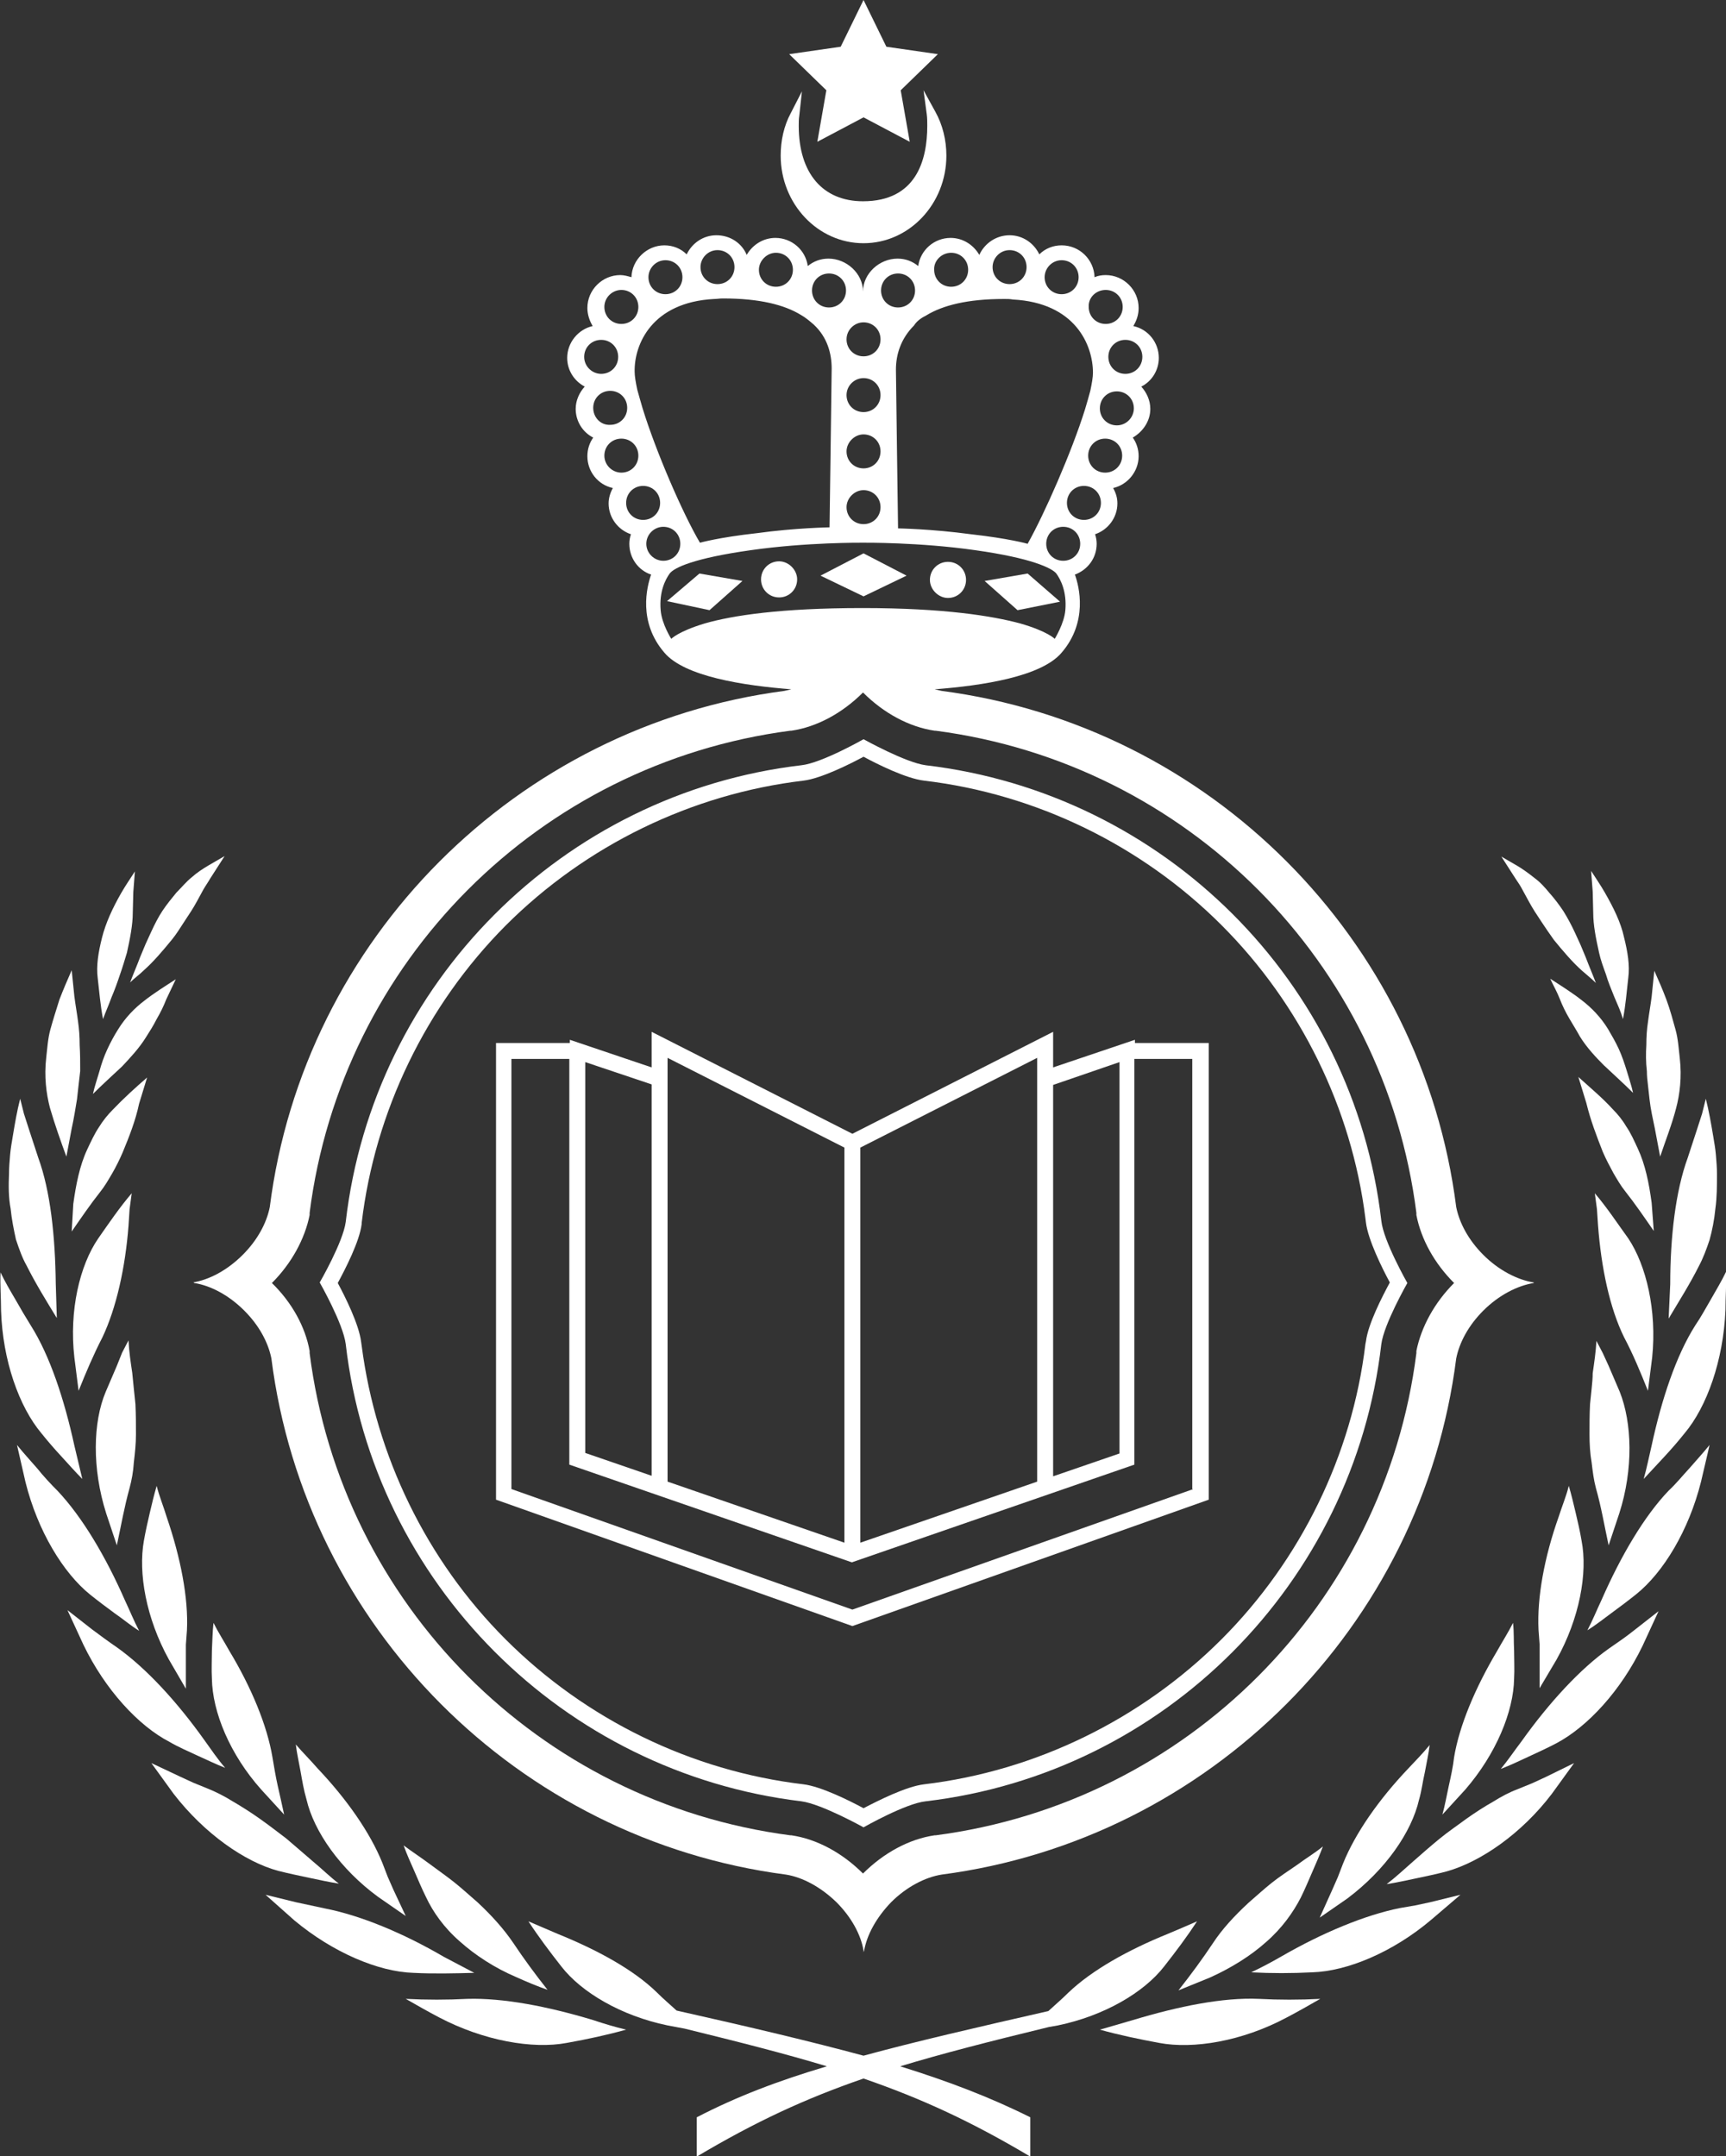 <?xml version="1.0" encoding="utf-8"?>
<!-- Generator: Adobe Illustrator 26.1.0, SVG Export Plug-In . SVG Version: 6.00 Build 0)  -->
<svg version="1.1" id="Group_739" xmlns="http://www.w3.org/2000/svg" xmlns:xlink="http://www.w3.org/1999/xlink" x="0px" y="0px"
	 viewBox="0 0 32.5 40.6" style="enable-background:new 0 0 32.5 40.6;" xml:space="preserve">
<rect x="0" y="0" width="32.5" height="40.6" fill="#333333" stroke="none"/>
<style type="text/css">
	.st0{fill:#FFFFFF;}
</style>
<g>
	<g>
		<path class="st0" d="M6.51,25.31c0.52,4.5,4.09,8.07,8.58,8.61c0.38,0.05,1.17,0.49,1.17,0.49s0.79-0.45,1.17-0.49
			c4.5-0.53,8.06-4.11,8.58-8.61l0,0c0.05-0.38,0.49-1.15,0.49-1.15s-0.45-0.79-0.49-1.17l0,0c-0.52-4.5-4.09-8.05-8.58-8.58
			c-0.38-0.05-1.17-0.49-1.17-0.49s-0.79,0.45-1.17,0.49c-4.5,0.53-8.06,4.11-8.58,8.6v0c-0.05,0.38-0.49,1.14-0.49,1.14
			S6.46,24.92,6.51,25.31L6.51,25.31z M6.36,24.16c0.14-0.26,0.41-0.78,0.45-1.11l0-0.02v0c0.25-2.1,1.21-4.09,2.71-5.6
			c1.51-1.51,3.5-2.48,5.61-2.73c0.33-0.04,0.87-0.31,1.13-0.45c0.26,0.14,0.8,0.41,1.14,0.45c2.11,0.25,4.1,1.22,5.6,2.72
			c1.49,1.49,2.45,3.45,2.71,5.52l0.01,0.08c0.04,0.33,0.31,0.87,0.45,1.13c-0.14,0.26-0.41,0.78-0.45,1.11l-0.01,0.05
			c-0.25,2.09-1.22,4.07-2.71,5.56c-1.51,1.51-3.5,2.48-5.6,2.73c-0.34,0.04-0.87,0.31-1.14,0.45c-0.26-0.14-0.8-0.41-1.13-0.45
			c-2.11-0.25-4.1-1.22-5.61-2.73c-1.49-1.49-2.44-3.45-2.71-5.53L6.8,25.27C6.76,24.94,6.5,24.42,6.36,24.16z"/>
		<path class="st0" d="M3.65,24.15L3.65,24.15L3.65,24.15c0,0.01,0.01,0.01,0.01,0.01c0.31,0.05,0.65,0.23,0.94,0.52
			c0.28,0.28,0.45,0.6,0.51,0.9c0.64,5.05,4.64,9.06,9.69,9.72c0.31,0.05,0.65,0.23,0.95,0.52c0.28,0.28,0.46,0.61,0.51,0.91
			c0,0.01,0,0.02,0,0.03c0,0,0,0,0,0.01c0-0.01,0-0.02,0.01-0.03c0.05-0.3,0.23-0.63,0.51-0.92c0.29-0.29,0.64-0.47,0.95-0.52
			c5.04-0.66,9.05-4.67,9.69-9.72c0.06-0.3,0.23-0.62,0.51-0.9c0.29-0.29,0.64-0.47,0.95-0.52v-0.01c-0.31-0.05-0.66-0.23-0.95-0.52
			c-0.28-0.28-0.45-0.6-0.51-0.9c-0.64-5.05-4.64-9.06-9.69-9.72c-0.04-0.01-0.09-0.02-0.13-0.03c0.91-0.07,2.01-0.24,2.39-0.69
			c0.5-0.58,0.33-1.25,0.25-1.47c0.24-0.09,0.41-0.31,0.41-0.58c0-0.06-0.01-0.12-0.03-0.18c0.24-0.08,0.42-0.31,0.42-0.58
			c0-0.11-0.03-0.2-0.08-0.29c0.27-0.06,0.48-0.31,0.48-0.6c0-0.13-0.04-0.25-0.11-0.35c0.19-0.11,0.33-0.31,0.33-0.54
			c0-0.16-0.07-0.31-0.17-0.42c0.2-0.1,0.33-0.31,0.33-0.54c0-0.29-0.2-0.54-0.48-0.6c0.06-0.1,0.1-0.21,0.1-0.34
			c0-0.34-0.28-0.62-0.62-0.62c-0.07,0-0.14,0.01-0.21,0.04c-0.01-0.33-0.28-0.6-0.62-0.6c-0.16,0-0.31,0.06-0.42,0.17
			c-0.1-0.21-0.31-0.36-0.56-0.36c-0.25,0-0.47,0.15-0.57,0.37c-0.11-0.19-0.31-0.32-0.54-0.32c-0.31,0-0.57,0.23-0.61,0.53
			c-0.11-0.09-0.24-0.14-0.39-0.14c-0.34,0-0.65,0.28-0.65,0.62c0-0.34-0.31-0.62-0.65-0.62c-0.15,0-0.28,0.05-0.39,0.14
			c-0.04-0.3-0.3-0.53-0.61-0.53c-0.23,0-0.43,0.13-0.54,0.32c-0.09-0.22-0.31-0.37-0.57-0.37c-0.25,0-0.46,0.15-0.56,0.36
			c-0.11-0.11-0.26-0.17-0.42-0.17c-0.33,0-0.61,0.27-0.62,0.6c-0.07-0.02-0.14-0.04-0.21-0.04c-0.34,0-0.62,0.28-0.62,0.62
			c0,0.12,0.04,0.24,0.1,0.34c-0.27,0.06-0.48,0.31-0.48,0.6c0,0.24,0.14,0.44,0.33,0.54c-0.1,0.11-0.17,0.26-0.17,0.42
			c0,0.23,0.13,0.44,0.33,0.54c-0.07,0.1-0.11,0.22-0.11,0.35c0,0.29,0.2,0.54,0.48,0.6c-0.05,0.09-0.08,0.19-0.08,0.29
			c0,0.27,0.18,0.5,0.42,0.58c-0.02,0.06-0.03,0.12-0.03,0.18c0,0.27,0.17,0.5,0.41,0.58c-0.08,0.23-0.25,0.89,0.25,1.47
			c0.38,0.45,1.49,0.62,2.39,0.69c-0.04,0.01-0.09,0.02-0.13,0.03c-5.04,0.66-9.05,4.67-9.69,9.72c-0.06,0.3-0.23,0.62-0.51,0.9
			c-0.29,0.29-0.63,0.47-0.94,0.52C3.66,24.15,3.65,24.15,3.65,24.15z M20.02,10.56c-0.18,0-0.32-0.14-0.32-0.32
			s0.14-0.32,0.32-0.32c0.18,0,0.32,0.14,0.32,0.32S20.2,10.56,20.02,10.56z M20.41,9.79c-0.18,0-0.32-0.14-0.32-0.32
			c0-0.18,0.14-0.32,0.32-0.32c0.18,0,0.32,0.14,0.32,0.32C20.73,9.65,20.59,9.79,20.41,9.79z M20.81,8.9
			c-0.18,0-0.32-0.14-0.32-0.32c0-0.18,0.14-0.32,0.32-0.32c0.18,0,0.32,0.14,0.32,0.32C21.13,8.76,20.99,8.9,20.81,8.9z
			 M21.03,8.01c-0.18,0-0.32-0.14-0.32-0.32c0-0.18,0.14-0.32,0.32-0.32c0.18,0,0.32,0.14,0.32,0.32
			C21.35,7.86,21.21,8.01,21.03,8.01z M21.51,6.72c0,0.18-0.14,0.32-0.32,0.32c-0.18,0-0.32-0.14-0.32-0.32s0.14-0.32,0.32-0.32
			C21.37,6.4,21.51,6.54,21.51,6.72z M20.82,5.46c0.18,0,0.32,0.14,0.32,0.32c0,0.18-0.14,0.32-0.32,0.32
			c-0.18,0-0.32-0.14-0.32-0.32C20.49,5.6,20.64,5.46,20.82,5.46z M19.99,4.9c0.18,0,0.32,0.14,0.32,0.32
			c0,0.18-0.14,0.32-0.32,0.32c-0.18,0-0.32-0.14-0.32-0.32C19.67,5.05,19.81,4.9,19.99,4.9z M19.01,4.71
			c0.18,0,0.32,0.14,0.32,0.32c0,0.18-0.14,0.32-0.32,0.32c-0.18,0-0.32-0.14-0.32-0.32C18.69,4.86,18.83,4.71,19.01,4.71z
			 M17.91,4.76c0.18,0,0.32,0.14,0.32,0.32c0,0.18-0.14,0.32-0.32,0.32c-0.18,0-0.32-0.14-0.32-0.32
			C17.58,4.91,17.73,4.76,17.91,4.76z M17.44,5.94c0.31-0.19,0.78-0.31,1.46-0.31c0.01,0,0.01,0,0.02,0c0.05,0,0.1,0,0.15,0.01
			c1.18,0.06,1.51,0.86,1.51,1.38c0,0.08-0.02,0.2-0.05,0.34c-0.03,0.11-0.06,0.22-0.1,0.35c-0.25,0.8-0.76,1.96-1.08,2.53
			c0,0-0.35-0.1-1.07-0.18c-0.74-0.1-1.37-0.11-1.37-0.11s-0.04-2.89-0.04-2.99c0-0.28,0.09-0.58,0.34-0.83
			C17.26,6.05,17.34,5.99,17.44,5.94z M16.91,5.15c0.18,0,0.32,0.14,0.32,0.32c0,0.18-0.14,0.32-0.32,0.32
			c-0.18,0-0.32-0.14-0.32-0.32C16.59,5.29,16.73,5.15,16.91,5.15z M16.26,6.07c0.18,0,0.32,0.14,0.32,0.32
			c0,0.18-0.14,0.32-0.32,0.32c-0.18,0-0.32-0.14-0.32-0.32C15.94,6.21,16.09,6.07,16.26,6.07z M16.26,7.12
			c0.18,0,0.32,0.14,0.32,0.32c0,0.18-0.14,0.32-0.32,0.32c-0.18,0-0.32-0.14-0.32-0.32C15.94,7.26,16.09,7.12,16.26,7.12z
			 M16.26,8.18c0.18,0,0.32,0.14,0.32,0.32c0,0.18-0.14,0.32-0.32,0.32c-0.18,0-0.32-0.14-0.32-0.32
			C15.94,8.33,16.09,8.18,16.26,8.18z M16.26,9.23c0.18,0,0.32,0.14,0.32,0.32c0,0.18-0.14,0.32-0.32,0.32
			c-0.18,0-0.32-0.14-0.32-0.32C15.94,9.38,16.09,9.23,16.26,9.23z M15.61,5.15c0.18,0,0.32,0.14,0.32,0.32
			c0,0.18-0.14,0.32-0.32,0.32c-0.18,0-0.32-0.14-0.32-0.32C15.29,5.29,15.43,5.15,15.61,5.15z M14.61,4.76
			c0.18,0,0.32,0.14,0.32,0.32c0,0.18-0.14,0.32-0.32,0.32c-0.18,0-0.32-0.14-0.32-0.32C14.29,4.91,14.44,4.76,14.61,4.76z
			 M13.51,4.71c0.18,0,0.32,0.14,0.32,0.32c0,0.18-0.14,0.32-0.32,0.32c-0.18,0-0.32-0.14-0.32-0.32
			C13.19,4.86,13.33,4.71,13.51,4.71z M12.53,4.9c0.18,0,0.32,0.14,0.32,0.32c0,0.18-0.14,0.32-0.32,0.32s-0.32-0.14-0.32-0.32
			C12.21,5.05,12.35,4.9,12.53,4.9z M13.45,5.63c0.05,0,0.1-0.01,0.15-0.01c0.01,0,0.02,0,0.02,0c0.68,0,1.15,0.12,1.46,0.31
			c0.09,0.05,0.17,0.12,0.24,0.18c0.26,0.24,0.34,0.55,0.34,0.83c0,0.1-0.04,2.99-0.04,2.99s-0.64,0.01-1.37,0.11
			c-0.72,0.08-1.07,0.18-1.07,0.18c-0.33-0.56-0.83-1.72-1.08-2.53c-0.04-0.13-0.07-0.25-0.1-0.35c-0.03-0.14-0.05-0.26-0.05-0.34
			C11.94,6.49,12.27,5.69,13.45,5.63z M11.7,5.46c0.18,0,0.32,0.14,0.32,0.32c0,0.18-0.14,0.32-0.32,0.32
			c-0.18,0-0.32-0.14-0.32-0.32C11.38,5.6,11.53,5.46,11.7,5.46z M11,6.72c0-0.18,0.14-0.32,0.32-0.32c0.18,0,0.32,0.14,0.32,0.32
			s-0.14,0.32-0.32,0.32C11.15,7.04,11,6.9,11,6.72z M11.17,7.68c0-0.18,0.14-0.32,0.32-0.32c0.18,0,0.32,0.14,0.32,0.32
			c0,0.18-0.14,0.32-0.32,0.32C11.31,8.01,11.17,7.86,11.17,7.68z M11.38,8.58c0-0.18,0.14-0.32,0.32-0.32
			c0.18,0,0.32,0.14,0.32,0.32c0,0.18-0.14,0.32-0.32,0.32C11.53,8.9,11.38,8.76,11.38,8.58z M11.79,9.47
			c0-0.18,0.14-0.32,0.32-0.32c0.18,0,0.32,0.14,0.32,0.32c0,0.18-0.14,0.32-0.32,0.32C11.93,9.79,11.79,9.65,11.79,9.47z
			 M12.17,10.24c0-0.18,0.15-0.32,0.32-0.32c0.18,0,0.32,0.14,0.32,0.32s-0.14,0.32-0.32,0.32C12.32,10.56,12.17,10.42,12.17,10.24z
			 M12.64,12.03c0,0-0.18-0.28-0.2-0.54c-0.03-0.35,0.09-0.58,0.17-0.69c0.08-0.11,0.46-0.29,1.53-0.44
			c1.05-0.15,2.08-0.14,2.11-0.14v0c0,0,0,0,0,0c0,0,0,0,0,0v0c0.03,0,1.06-0.01,2.11,0.14c1.07,0.15,1.45,0.34,1.53,0.44
			c0.08,0.11,0.2,0.34,0.17,0.69c-0.02,0.25-0.2,0.54-0.2,0.54s-0.13-0.14-0.65-0.29c-0.52-0.14-1.43-0.29-2.97-0.29v0c0,0,0,0,0,0
			c0,0,0,0,0,0v0c-1.54,0-2.45,0.14-2.97,0.29C12.77,11.89,12.64,12.03,12.64,12.03z M5.12,24.16c0.37-0.37,0.62-0.83,0.71-1.28
			l0-0.02l0-0.02c0.6-4.73,4.32-8.46,9.05-9.08l0.01,0l0.01,0c0.48-0.07,0.96-0.33,1.35-0.72c0.39,0.39,0.87,0.65,1.35,0.72l0.01,0
			l0.01,0c4.73,0.62,8.45,4.35,9.05,9.08l0,0.02l0,0.02c0.09,0.46,0.34,0.91,0.71,1.28c0,0,0,0,0,0c-0.37,0.37-0.62,0.83-0.71,1.28
			l0,0.02l0,0.02c-0.6,4.73-4.32,8.46-9.05,9.08l-0.01,0l-0.01,0c-0.48,0.07-0.96,0.33-1.35,0.72c-0.39-0.39-0.87-0.65-1.35-0.72
			l-0.01,0l-0.01,0c-4.73-0.62-8.45-4.35-9.05-9.08l0-0.02l0-0.02C5.75,24.99,5.5,24.53,5.12,24.16
			C5.12,24.16,5.12,24.16,5.12,24.16z"/>
		<path class="st0" d="M24.23,37.99c0.21-0.11,0.42-0.23,0.63-0.35c-0.39,0.02-0.78,0.02-1.16,0c-0.67-0.03-1.51,0.14-2.37,0.4
			c-0.21,0.06-0.41,0.12-0.62,0.18c0.36,0.1,0.74,0.18,1.12,0.25C22.47,38.59,23.39,38.44,24.23,37.99z"/>
		<path class="st0" d="M19.92,38.14c0.87-0.18,1.62-0.62,2-1.11c0.22-0.28,0.43-0.56,0.62-0.85c-0.18,0.08-0.37,0.16-0.56,0.24
			c-0.74,0.3-1.42,0.68-1.86,1.1c-0.12,0.12-0.25,0.23-0.38,0.35c-1.36,0.31-2.49,0.57-3.48,0.84c-1-0.27-2.14-0.54-3.52-0.85
			c-0.12-0.11-0.25-0.22-0.37-0.34c-0.44-0.43-1.12-0.8-1.86-1.1c-0.19-0.08-0.37-0.16-0.56-0.24c0.19,0.29,0.4,0.57,0.62,0.85
			c0.38,0.49,1.13,0.93,2,1.11c0.11,0.02,0.21,0.04,0.32,0.06c1.06,0.26,1.92,0.48,2.68,0.71c-0.91,0.27-1.7,0.57-2.45,0.96
			c0,0.34,0,0.63,0,0.74c1.11-0.66,2.04-1.09,3.14-1.47c1.1,0.38,2.03,0.81,3.14,1.47c0-0.11,0-0.39,0-0.74
			c-0.76-0.38-1.55-0.68-2.45-0.96c0.79-0.24,1.69-0.47,2.8-0.74C19.8,38.16,19.86,38.15,19.92,38.14z"/>
		<path class="st0" d="M27.5,35.68l-0.57,0.14l-0.28,0.06l-0.29,0.05c-0.65,0.13-1.45,0.46-2.23,0.91c-0.19,0.11-0.38,0.21-0.57,0.3
			c0.38,0.02,0.76,0.02,1.15,0c0.66-0.02,1.52-0.38,2.24-0.99L27.5,35.68z"/>
		<path class="st0" d="M23.94,35.46c-0.15,0.12-0.29,0.25-0.43,0.37c-0.27,0.25-0.5,0.5-0.67,0.76c-0.2,0.3-0.42,0.6-0.65,0.89
			c0.2-0.08,0.39-0.16,0.59-0.24c0.4-0.18,0.77-0.41,1.06-0.67c0.3-0.26,0.51-0.56,0.65-0.83c0.08-0.16,0.15-0.33,0.22-0.49
			c0.07-0.16,0.14-0.32,0.2-0.48c-0.16,0.13-0.33,0.23-0.49,0.35C24.26,35.23,24.09,35.34,23.94,35.46z"/>
		<path class="st0" d="M29.22,33.78l0.42-0.58l-0.53,0.26l-0.26,0.12l-0.27,0.11c-0.16,0.06-0.31,0.14-0.47,0.24
			c-0.16,0.09-0.33,0.2-0.5,0.32c-0.16,0.12-0.34,0.24-0.51,0.38c-0.17,0.14-0.33,0.28-0.5,0.43c-0.16,0.14-0.32,0.29-0.49,0.42
			c0.19-0.03,0.37-0.07,0.56-0.11c0.19-0.04,0.38-0.08,0.57-0.13C27.88,35.06,28.65,34.53,29.22,33.78z"/>
		<path class="st0" d="M26.72,33.89c0.05-0.17,0.07-0.35,0.11-0.52c0.03-0.17,0.07-0.34,0.09-0.51c-0.13,0.16-0.27,0.3-0.41,0.45
			c-0.55,0.58-0.99,1.21-1.22,1.78l-0.1,0.26l-0.11,0.25l-0.23,0.51l0.52-0.36C26.09,35.21,26.58,34.5,26.72,33.89z"/>
		<path class="st0" d="M30.93,30.99l0.3-0.65l-0.46,0.36c-0.15,0.12-0.31,0.23-0.47,0.34c-0.54,0.38-1.13,1.02-1.65,1.75
			c-0.13,0.17-0.25,0.35-0.39,0.52c0.18-0.07,0.35-0.15,0.52-0.23c0.17-0.08,0.35-0.16,0.52-0.25
			C29.89,32.52,30.52,31.84,30.93,30.99z"/>
		<path class="st0" d="M28.51,31.08c-0.01-0.18,0-0.35-0.02-0.52c-0.09,0.18-0.2,0.35-0.3,0.53c-0.41,0.69-0.71,1.4-0.81,2
			c-0.02,0.18-0.06,0.36-0.1,0.54c-0.04,0.18-0.07,0.36-0.12,0.54l0.43-0.47c0.58-0.67,0.91-1.47,0.92-2.09
			C28.52,31.44,28.51,31.26,28.51,31.08z"/>
		<path class="st0" d="M32.19,27.21c-0.12,0.15-0.26,0.3-0.38,0.44c-0.13,0.14-0.25,0.29-0.39,0.42c-0.46,0.48-0.9,1.23-1.26,2.05
			c-0.09,0.19-0.17,0.39-0.27,0.58c0.16-0.1,0.31-0.22,0.46-0.33c0.15-0.11,0.31-0.23,0.46-0.35c0.51-0.41,0.99-1.2,1.22-2.12
			C32.08,27.68,32.14,27.44,32.19,27.21z"/>
		<path class="st0" d="M29.31,31.25c0.43-0.77,0.59-1.63,0.47-2.24c-0.03-0.18-0.07-0.35-0.11-0.52c-0.04-0.17-0.08-0.34-0.13-0.51
			c-0.05,0.2-0.13,0.39-0.19,0.58c-0.27,0.76-0.41,1.52-0.38,2.13l0.02,0.27l0,0.27l0,0.56L29.31,31.25z"/>
		<path class="st0" d="M31.92,24.96c-0.36,0.57-0.63,1.38-0.82,2.26c-0.05,0.21-0.09,0.42-0.15,0.63c0.13-0.14,0.26-0.28,0.39-0.42
			c0.13-0.14,0.26-0.29,0.38-0.44c0.42-0.5,0.73-1.37,0.77-2.32c0-0.24,0.02-0.48,0.01-0.72c-0.08,0.17-0.19,0.35-0.28,0.51
			C32.12,24.63,32.03,24.8,31.92,24.96z"/>
		<path class="st0" d="M29.97,26.15c-0.01,0.1-0.02,0.2-0.03,0.29c-0.01,0.19-0.01,0.39-0.01,0.57c0,0.18,0.01,0.36,0.04,0.53
			c0.02,0.17,0.04,0.33,0.08,0.48c0.1,0.35,0.16,0.71,0.24,1.08l0.2-0.6c0.27-0.84,0.24-1.71,0.01-2.29l-0.21-0.49l-0.11-0.24
			l-0.12-0.23c-0.01,0.2-0.04,0.4-0.07,0.61C29.99,25.95,29.98,26.05,29.97,26.15z"/>
		<path class="st0" d="M31.42,24.83c0.19-0.32,0.4-0.65,0.57-0.99c0.08-0.15,0.14-0.31,0.2-0.49c0.05-0.18,0.09-0.38,0.11-0.59
			c0.03-0.21,0.03-0.43,0.03-0.66c0-0.11-0.01-0.23-0.02-0.35c-0.01-0.12-0.03-0.23-0.05-0.35c-0.04-0.24-0.08-0.47-0.14-0.71
			l-0.07,0.28l-0.09,0.28l-0.18,0.55c-0.23,0.63-0.33,1.49-0.33,2.38L31.42,24.83z"/>
		<path class="st0" d="M30.58,25.18c0.17,0.32,0.31,0.66,0.45,1.01l0.08-0.63c0.09-0.88-0.11-1.73-0.45-2.24
			c-0.21-0.29-0.4-0.58-0.63-0.85l0.04,0.3l0.02,0.3C30.15,23.87,30.31,24.63,30.58,25.18z"/>
		<path class="st0" d="M31.03,20.43c0.01,0.09,0.02,0.18,0.03,0.27c0.02,0.18,0.06,0.36,0.1,0.55l0.1,0.53
			c0.1-0.3,0.22-0.6,0.3-0.91c0.07-0.26,0.11-0.59,0.07-0.94c-0.02-0.17-0.03-0.36-0.08-0.54c-0.05-0.18-0.1-0.37-0.17-0.56
			c-0.07-0.19-0.15-0.37-0.23-0.55l-0.05,0.49c-0.02,0.16-0.05,0.32-0.07,0.48C31.01,19.38,31,19.52,31,19.68
			c-0.01,0.16-0.01,0.32,0.01,0.49C31.01,20.26,31.02,20.35,31.03,20.43z"/>
		<path class="st0" d="M30.37,20.89c-0.2-0.22-0.43-0.41-0.65-0.61l0.15,0.49c0.08,0.33,0.2,0.64,0.31,0.92
			c0.06,0.14,0.13,0.27,0.2,0.4c0.07,0.12,0.14,0.24,0.22,0.34c0.19,0.24,0.36,0.49,0.54,0.75l-0.04-0.53
			c-0.05-0.37-0.12-0.72-0.26-1.02c-0.07-0.15-0.13-0.29-0.22-0.42C30.55,21.09,30.46,20.98,30.37,20.89z"/>
		<path class="st0" d="M30,17.19c0,0.23,0.05,0.48,0.11,0.75c0.03,0.14,0.08,0.27,0.13,0.41c0.04,0.14,0.1,0.28,0.16,0.43
			c0.06,0.14,0.12,0.27,0.16,0.41c0.05-0.26,0.07-0.51,0.1-0.78c0.03-0.23-0.01-0.48-0.08-0.76c-0.06-0.28-0.2-0.56-0.36-0.84
			c-0.08-0.14-0.17-0.27-0.26-0.41c0.01,0.13,0.02,0.26,0.03,0.39L30,17.19z"/>
		<path class="st0" d="M28.67,16.76l0.12,0.22c0.07,0.13,0.15,0.25,0.23,0.37c0.08,0.12,0.16,0.24,0.24,0.35
			c0.18,0.22,0.35,0.42,0.53,0.58c0.09,0.08,0.18,0.15,0.26,0.23c-0.06-0.16-0.13-0.32-0.19-0.48l-0.1-0.24l-0.11-0.24
			c-0.06-0.13-0.13-0.26-0.21-0.39c-0.08-0.12-0.17-0.24-0.26-0.34c-0.09-0.11-0.18-0.21-0.29-0.29c-0.1-0.08-0.21-0.16-0.31-0.22
			l-0.31-0.18l0.27,0.42C28.58,16.61,28.63,16.68,28.67,16.76z"/>
		<path class="st0" d="M30.48,19.75c-0.06-0.13-0.13-0.25-0.2-0.37c-0.14-0.23-0.32-0.41-0.49-0.54c-0.19-0.15-0.4-0.28-0.6-0.41
			c0.06,0.13,0.13,0.25,0.18,0.38c0.05,0.13,0.11,0.25,0.18,0.37c0.07,0.12,0.14,0.23,0.2,0.34c0.13,0.21,0.3,0.39,0.45,0.54
			c0.18,0.17,0.37,0.34,0.55,0.52c-0.03-0.14-0.08-0.28-0.12-0.42C30.59,20.03,30.54,19.88,30.48,19.75z"/>
		<path class="st0" d="M11.79,38.22c-0.21-0.05-0.41-0.11-0.62-0.18c-0.86-0.26-1.7-0.42-2.37-0.4c-0.38,0.02-0.77,0.02-1.16,0
			c0.21,0.12,0.42,0.24,0.63,0.35c0.84,0.44,1.76,0.6,2.4,0.48C11.06,38.4,11.43,38.32,11.79,38.22z"/>
		<path class="st0" d="M5.85,35.88l-0.28-0.06L5,35.68l0.54,0.48c0.73,0.61,1.59,0.97,2.24,0.99c0.39,0.02,0.77,0.01,1.15,0
			c-0.19-0.1-0.38-0.2-0.57-0.3c-0.77-0.45-1.57-0.78-2.23-0.91L5.85,35.88z"/>
		<path class="st0" d="M10.31,37.47c-0.23-0.29-0.45-0.59-0.65-0.89c-0.17-0.25-0.4-0.51-0.67-0.76c-0.14-0.12-0.28-0.25-0.43-0.37
			c-0.15-0.12-0.31-0.23-0.47-0.35c-0.16-0.12-0.33-0.23-0.49-0.35c0.06,0.17,0.13,0.32,0.2,0.48c0.07,0.16,0.14,0.33,0.22,0.49
			C8.15,36,8.36,36.3,8.66,36.56c0.29,0.26,0.66,0.5,1.06,0.67C9.92,37.32,10.11,37.4,10.31,37.47z"/>
		<path class="st0" d="M5.82,35.36c0.19,0.04,0.37,0.08,0.56,0.11c-0.17-0.13-0.32-0.28-0.49-0.42c-0.17-0.15-0.34-0.29-0.5-0.43
			c-0.17-0.13-0.34-0.26-0.51-0.38c-0.17-0.12-0.33-0.22-0.5-0.32c-0.16-0.1-0.32-0.18-0.47-0.24l-0.27-0.11l-0.26-0.12L2.85,33.2
			l0.42,0.58c0.58,0.75,1.34,1.28,1.97,1.45C5.44,35.28,5.63,35.32,5.82,35.36z"/>
		<path class="st0" d="M7.41,35.59L7.3,35.34l-0.1-0.26c-0.23-0.57-0.67-1.2-1.22-1.78c-0.13-0.15-0.28-0.3-0.41-0.45
			c0.02,0.17,0.06,0.34,0.09,0.51c0.03,0.17,0.06,0.35,0.11,0.52c0.14,0.61,0.64,1.32,1.35,1.84l0.52,0.36L7.41,35.59z"/>
		<path class="st0" d="M3.72,33.06c0.18,0.08,0.34,0.16,0.52,0.23c-0.14-0.16-0.26-0.34-0.39-0.52c-0.52-0.73-1.1-1.36-1.65-1.75
			c-0.16-0.11-0.31-0.22-0.47-0.34l-0.46-0.36l0.3,0.65c0.41,0.85,1.04,1.53,1.62,1.83C3.36,32.9,3.55,32.98,3.72,33.06z"/>
		<path class="st0" d="M4.32,31.09c-0.1-0.18-0.21-0.35-0.3-0.53C4,30.74,4,30.9,3.99,31.08c0,0.17-0.01,0.36,0,0.53
			C4,32.24,4.33,33.04,4.92,33.7l0.43,0.47c-0.04-0.18-0.08-0.37-0.12-0.54c-0.04-0.18-0.07-0.36-0.1-0.54
			C5.03,32.49,4.73,31.77,4.32,31.09z"/>
		<path class="st0" d="M0.7,27.65c-0.13-0.15-0.26-0.29-0.38-0.44c0.05,0.23,0.11,0.47,0.16,0.7c0.23,0.92,0.71,1.71,1.22,2.12
			c0.15,0.12,0.31,0.24,0.46,0.35c0.16,0.11,0.3,0.23,0.46,0.33c-0.1-0.19-0.18-0.39-0.27-0.58c-0.36-0.82-0.8-1.56-1.26-2.05
			C0.95,27.94,0.82,27.8,0.7,27.65z"/>
		<path class="st0" d="M3.52,30.7c0.03-0.61-0.12-1.37-0.38-2.13C3.08,28.37,3,28.18,2.95,27.98c-0.05,0.17-0.09,0.34-0.13,0.51
			c-0.04,0.17-0.08,0.35-0.11,0.52c-0.11,0.61,0.04,1.46,0.47,2.24l0.32,0.55l0-0.56l0-0.27L3.52,30.7z"/>
		<path class="st0" d="M0.78,26.99c0.12,0.15,0.25,0.3,0.38,0.44c0.13,0.14,0.25,0.28,0.39,0.42c-0.05-0.21-0.1-0.42-0.15-0.63
			c-0.19-0.87-0.46-1.69-0.82-2.26c-0.1-0.16-0.2-0.33-0.29-0.49c-0.1-0.17-0.2-0.34-0.28-0.51c-0.01,0.24,0.01,0.48,0.01,0.72
			C0.05,25.62,0.36,26.49,0.78,26.99z"/>
		<path class="st0" d="M2.2,29.1c0.08-0.37,0.14-0.72,0.24-1.08c0.04-0.15,0.07-0.31,0.08-0.48c0.02-0.17,0.04-0.35,0.04-0.53
			c0-0.18,0-0.37-0.01-0.57c-0.01-0.1-0.02-0.19-0.03-0.29c-0.01-0.1-0.02-0.2-0.03-0.3c-0.03-0.2-0.06-0.4-0.07-0.61l-0.12,0.23
			L2.2,25.72l-0.21,0.49C1.75,26.78,1.73,27.65,2,28.5L2.2,29.1z"/>
		<path class="st0" d="M0.3,23.34c0.06,0.18,0.12,0.35,0.2,0.49c0.17,0.34,0.38,0.68,0.57,0.99l-0.02-0.64
			c-0.01-0.9-0.1-1.75-0.33-2.38l-0.18-0.55l-0.09-0.28l-0.07-0.28c-0.06,0.23-0.1,0.47-0.14,0.71c-0.02,0.12-0.04,0.23-0.05,0.35
			c-0.01,0.12-0.02,0.23-0.02,0.35c-0.01,0.23-0.01,0.45,0.03,0.66C0.22,22.96,0.26,23.16,0.3,23.34z"/>
		<path class="st0" d="M2.44,22.77l0.04-0.3c-0.23,0.27-0.42,0.55-0.63,0.85c-0.35,0.51-0.55,1.36-0.45,2.24l0.08,0.63
			c0.14-0.35,0.28-0.68,0.45-1.01c0.26-0.55,0.43-1.31,0.49-2.1L2.44,22.77z"/>
		<path class="st0" d="M1.25,21.78l0.1-0.53c0.04-0.18,0.07-0.37,0.1-0.55c0.01-0.09,0.02-0.18,0.03-0.27
			c0.01-0.09,0.02-0.17,0.03-0.26C1.51,20,1.51,19.84,1.5,19.68c0-0.16-0.01-0.3-0.03-0.44c-0.02-0.16-0.05-0.32-0.07-0.48
			l-0.05-0.49c-0.08,0.18-0.16,0.37-0.23,0.55C1.06,19.01,1,19.2,0.95,19.38c-0.05,0.18-0.06,0.37-0.08,0.54
			c-0.04,0.35,0,0.67,0.07,0.94C1.03,21.17,1.14,21.48,1.25,21.78z"/>
		<path class="st0" d="M1.35,23.19c0.18-0.26,0.35-0.51,0.54-0.75c0.08-0.1,0.15-0.22,0.22-0.34c0.07-0.12,0.14-0.26,0.2-0.4
			c0.12-0.29,0.24-0.59,0.31-0.92l0.15-0.49c-0.22,0.19-0.44,0.39-0.65,0.61c-0.09,0.09-0.18,0.2-0.26,0.33
			c-0.08,0.12-0.15,0.27-0.22,0.42c-0.14,0.3-0.21,0.66-0.26,1.02L1.35,23.19z"/>
		<path class="st0" d="M1.94,19.19c0.05-0.14,0.11-0.27,0.16-0.41c0.06-0.14,0.11-0.28,0.16-0.43c0.05-0.14,0.09-0.28,0.13-0.41
			c0.06-0.27,0.11-0.53,0.11-0.75l0.01-0.39c0.01-0.13,0.02-0.26,0.03-0.39c-0.09,0.14-0.18,0.27-0.26,0.41
			c-0.16,0.28-0.29,0.56-0.36,0.84c-0.07,0.28-0.11,0.53-0.08,0.76C1.87,18.68,1.89,18.93,1.94,19.19z"/>
		<path class="st0" d="M2.71,18.27c0.18-0.16,0.35-0.36,0.53-0.58c0.09-0.11,0.16-0.23,0.24-0.35c0.08-0.12,0.16-0.24,0.23-0.37
			l0.12-0.22c0.04-0.07,0.09-0.14,0.13-0.21l0.27-0.42L3.92,16.3c-0.1,0.06-0.21,0.13-0.31,0.22c-0.1,0.08-0.19,0.19-0.29,0.29
			c-0.09,0.11-0.18,0.22-0.26,0.34c-0.08,0.12-0.15,0.26-0.21,0.39l-0.11,0.24l-0.1,0.24c-0.06,0.16-0.13,0.32-0.19,0.48
			C2.53,18.42,2.63,18.35,2.71,18.27z"/>
		<path class="st0" d="M2.75,19.53c0.07-0.11,0.14-0.22,0.2-0.34c0.07-0.12,0.13-0.24,0.18-0.37c0.06-0.13,0.12-0.25,0.18-0.38
			c-0.2,0.13-0.41,0.26-0.6,0.41c-0.17,0.13-0.35,0.31-0.49,0.54c-0.07,0.11-0.14,0.24-0.2,0.37c-0.06,0.13-0.11,0.27-0.15,0.42
			c-0.04,0.14-0.09,0.28-0.12,0.42c0.18-0.18,0.37-0.35,0.55-0.52C2.45,19.92,2.62,19.74,2.75,19.53z"/>
		<polygon class="st0" points="15.39,2.67 16.26,2.21 17.13,2.67 16.96,1.7 17.66,1.02 16.69,0.88 16.26,0 15.83,0.88 14.86,1.02 
			15.56,1.7 		"/>
		<path class="st0" d="M16.26,4.58c0.86,0,1.56-0.74,1.56-1.65c0-0.29-0.07-0.58-0.21-0.83l-0.22-0.4l0.06,0.45
			c0.01,0.07,0.01,0.15,0.01,0.22c0,0.65-0.21,1.42-1.21,1.42c-0.76,0-1.21-0.53-1.21-1.42c0-0.06,0-0.13,0.01-0.19l0.05-0.46
			l-0.21,0.41c-0.13,0.24-0.19,0.52-0.19,0.8C14.7,3.84,15.4,4.58,16.26,4.58z"/>
		<polygon class="st0" points="12.56,11.32 13.36,11.49 13.98,10.94 13.17,10.8 		"/>
		<path class="st0" d="M14.67,10.57c-0.19,0-0.34,0.15-0.34,0.34c0,0.19,0.15,0.34,0.34,0.34c0.19,0,0.34-0.15,0.34-0.34
			C15.01,10.73,14.85,10.57,14.67,10.57z"/>
		<polygon class="st0" points="17.07,10.84 16.26,10.42 15.45,10.84 16.26,11.23 		"/>
		<path class="st0" d="M17.85,11.26c0.19,0,0.34-0.15,0.34-0.34c0-0.19-0.15-0.34-0.34-0.34c-0.19,0-0.34,0.15-0.34,0.34
			C17.51,11.1,17.67,11.26,17.85,11.26z"/>
		<polygon class="st0" points="19.96,11.33 19.35,10.8 18.54,10.94 19.16,11.49 		"/>
	</g>
	<path class="st0" d="M21.37,19.64v-0.06l-1.54,0.52v-0.67l-3.78,1.92l-3.78-1.92v0.67l-1.54-0.52v0.06H9.34v8.6l6.71,2.38
		l6.71-2.38v-8.6H21.37z M21.08,20v7.37l-1.25,0.43v-7.37L21.08,20z M16.2,21.61l3.33-1.69v0.29v7.69l-3.33,1.15V21.61z
		 M12.57,19.92l3.33,1.69v7.44l-3.33-1.15v-7.69V19.92z M12.27,20.42v7.37l-1.25-0.43V20L12.27,20.42z M22.47,28.04l-6.42,2.27
		l-6.42-2.27v-8.1h1.09v7.64l5.32,1.84l5.32-1.84v-7.64h1.09V28.04z"/>
</g>
</svg>
